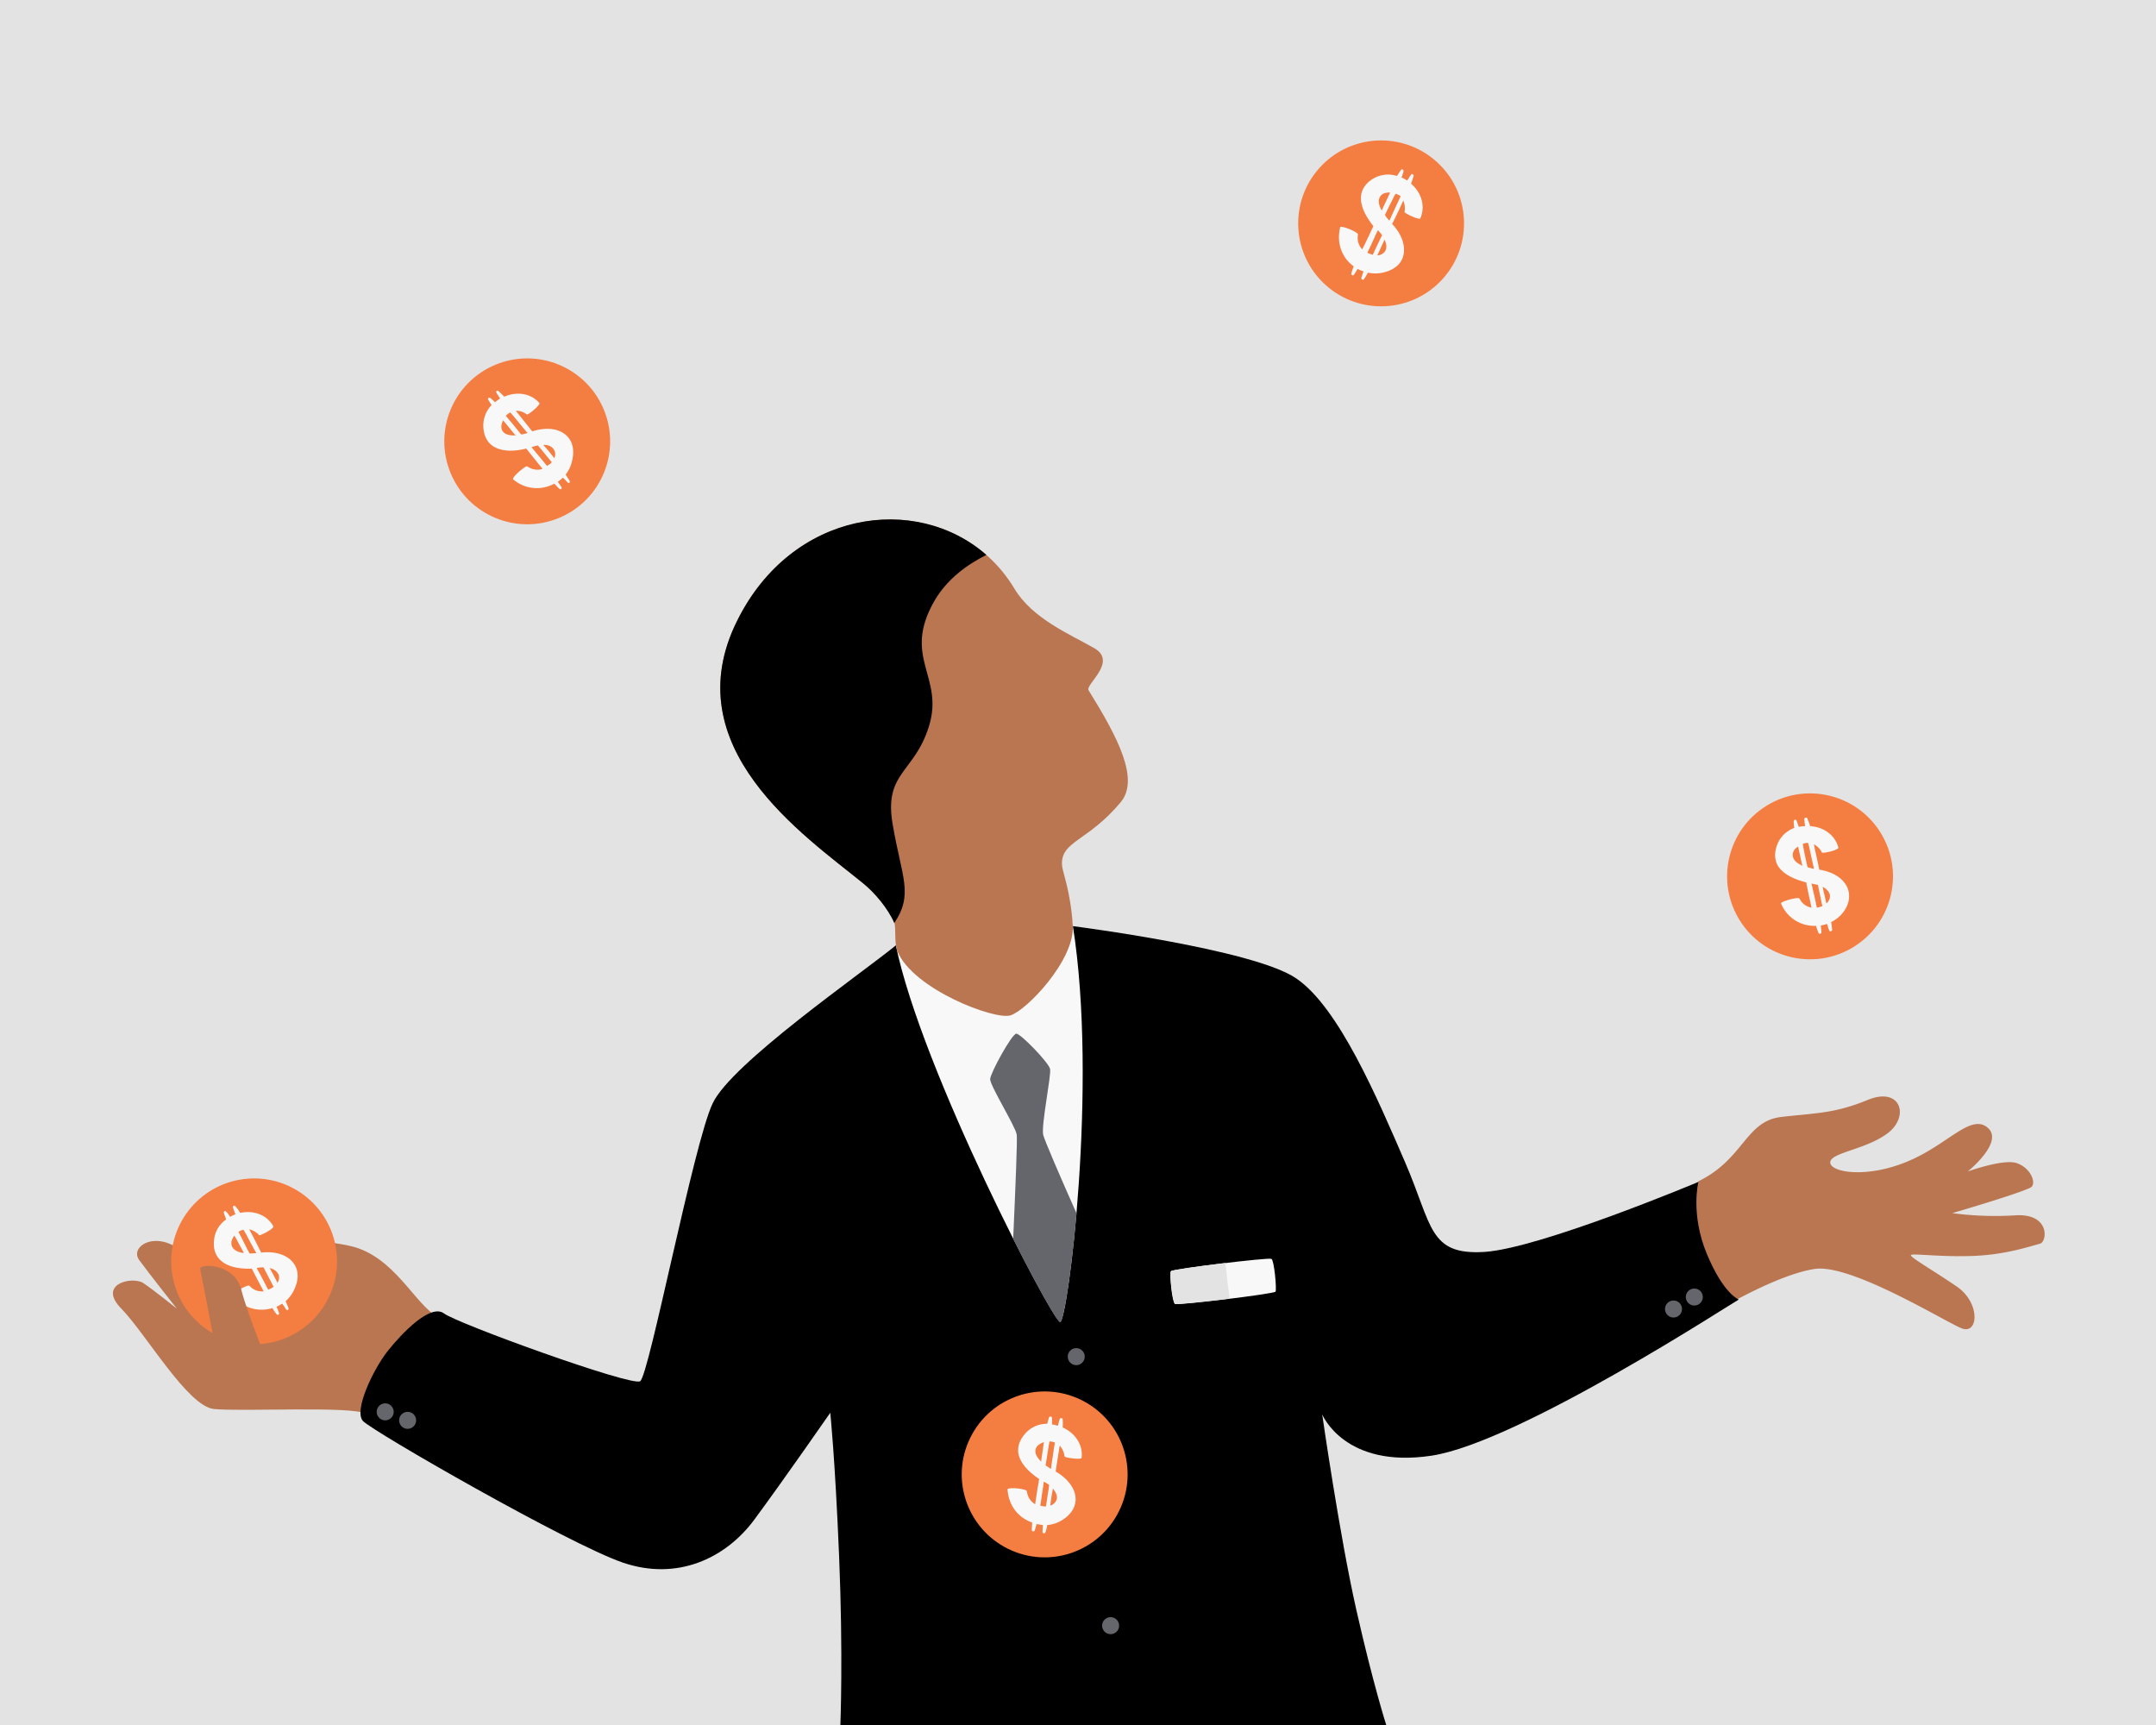 <svg xmlns="http://www.w3.org/2000/svg" width="1000" height="800" viewBox="0 0 1000 800"><defs><style>.a{fill:#e3e3e3;}.b{fill:#b97651;}.c{fill:#f47d41;}.d{fill:#f8f8f8;}.e{fill:#64666b;}</style></defs><g transform="translate(-227 -112)"><rect class="a" width="1000" height="800" transform="translate(227 112)"/><g transform="translate(279.36 172.137)"><path class="b" d="M117,429.044c-5.412-3.657-58.067-.878-70.207-2.194S15.346,392.039,3.938,380.338C-7.471,368.783,9.2,365.127,14.176,368.491s15.5,11.847,15.5,11.847S16.809,364.1,12.129,357.667c-4.534-6.436,8.63-14.334,20.77-3.072S63.76,386.628,63.76,386.628l32.324-13.6,43.587,17.844Z" transform="translate(0 166.455)"/><path class="b" d="M125.453,384.193c-10.677-5.412-20.331-28.522-40.954-33.056s-27.79,0-27.79,0L55.1,380.39l65.819,31.154,5.412-27.5Z" transform="translate(25.48 166.55)"/><path class="b" d="M508.352,342.439c21.208-10.385,21.794-27.936,38.468-29.838s24.719-1.609,40.076-7.9,19.453,7.606,9.361,15.358-27.059,9.068-26.766,13.749c.292,4.534,16.821,7.313,35.542-.439,18.722-7.606,29.545-22.525,37.444-15.8,7.9,6.582-9.215,20.331-9.215,20.331s16.967-6.143,22.964-3.8c6.728,2.487,9.068,9.8,6.143,11.262-5.7,2.925-36.273,11.847-36.273,11.847a150.063,150.063,0,0,0,29.253,1.024c16.089-1.024,14.919,12.14,11.409,13.164-6,1.609-16.82,5.265-32.032,5.7s-27.059-1.316-27.79-.439,10.677,7.313,21.5,14.773c10.824,7.606,9.8,22.378,1.9,19.161s-51.193-29.984-68.013-27.5-42.709,17.844-42.709,17.844L490.8,371.838Z" transform="translate(227.054 145.264)"/><g transform="translate(734.237 293.339)"><circle class="c" cx="38.468" cy="38.468" r="38.468" transform="translate(0 40.452) rotate(-31.722)"/><path class="d" d="M560.875,247.774c-1.609-4.534-6.582-7.9-13.164-8.922h-.146v-.146c-.585-3.072-1.463-6.728-2.194-10.238,0-.293-.146-.731-.146-1.024l-.146-.439.439.293a9.12,9.12,0,0,1,3.364,3.657c.585.293,5.851-.731,7.313-1.9l.292-.293c-1.316-5.558-6.436-9.653-13.018-10.092h-.146v-.146a24.915,24.915,0,0,0-1.316-3.51.534.534,0,0,0-.731-.293.629.629,0,0,0-.585.585,24.036,24.036,0,0,0,.292,3.072v.293h-.292a16.292,16.292,0,0,0-2.487.293h-.146v-.146c-.293-.731-.731-2.048-1.024-2.779a.534.534,0,0,0-.731-.293.629.629,0,0,0-.585.585,24.071,24.071,0,0,0,.292,3.072v.146h-.146a13.38,13.38,0,0,0-7.752,7.606c-1.316,3.51-1.316,6.582,0,9.361,2.487,4.68,8.63,7.021,13.31,8.191h.146v.146l.878,4.388c.439,2.194,1.024,4.534,1.463,6.874l.146.293h-.292a7.453,7.453,0,0,1-5.119-3.8c-.146-.146-.146-.293-.293-.439-.439-.585-5.7.585-7.9,1.755-.585.293-.731.585-.585.585A16.636,16.636,0,0,0,546.1,264.887a29.144,29.144,0,0,0,1.17,3.364.534.534,0,0,0,.731.292.629.629,0,0,0,.585-.585c0-.585-.146-2.194-.292-3.218a21.4,21.4,0,0,0,2.925-.731c.293.878.731,2.486,1.024,3.072a.534.534,0,0,0,.731.293.629.629,0,0,0,.585-.585c0-.731-.292-2.633-.439-3.657a15.571,15.571,0,0,0,4.973-3.8C561.168,255.818,562.192,251.577,560.875,247.774Zm-21.5-10.97c-4.827-2.194-4.242-5.119-3.8-6.289a5.3,5.3,0,0,1,1.9-2.194l.293-.146.146.439c0,.292.146.585.146.878.585,2.34,1.024,4.827,1.609,7.167l.146.439Zm2.779.878c-.585-2.486-1.17-5.266-1.755-8.191-.146-.878-.293-1.609-.439-2.486v-.146h.146a5.87,5.87,0,0,1,2.194-.439h.146v.146c.146.585.292,1.17.439,1.609.731,3.364,1.463,6.728,2.194,9.946l.146.293h-.293c-.878-.146-1.755-.439-2.487-.585l-.292-.146Zm2.486,7.752,2.194.439h.146l.439,2.34c.585,2.486,1.024,4.973,1.609,7.459v.146h-.146l-1.317.439c-.292,0-.585.146-1.024.146H546.4v-.146c-.439-2.486-1.024-4.973-1.609-7.46-.292-1.024-.439-2.194-.731-3.218l-.146-.293Zm7.9,5.266a4.289,4.289,0,0,1-1.316,3.51l-.292.292-.146-.439c-.439-2.194-1.024-4.388-1.463-6.436l-.146-.878.439.293C551.807,248.359,552.392,249.822,552.538,250.7Z" transform="translate(-490.377 -188.997)"/></g><g transform="translate(20.841 480.176)"><circle class="c" cx="38.468" cy="38.468" r="38.468" transform="matrix(0.984, -0.177, 0.177, 0.984, 0, 13.625)"/><path class="d" d="M69.14,364.6c-2.779-3.949-8.337-5.851-15.065-5.119h-.146v-.146c-1.463-2.779-3.072-6.143-4.827-9.361l-.439-.878-.293-.439.439.146a8.917,8.917,0,0,1,4.242,2.633c.585.146,5.412-2.194,6.436-3.657a.537.537,0,0,0,.146-.439c-2.779-5.119-8.776-7.606-15.211-6.289h-.146l-.146-.146a15.273,15.273,0,0,0-2.194-2.925c-.293-.293-.585-.293-.731-.146s-.439.293-.293.731c.146.731.731,2.048,1.024,2.925l.146.146-.146.146a14.752,14.752,0,0,0-2.194,1.024l-.146.146-.146-.146a9.789,9.789,0,0,0-1.755-2.34c-.293-.293-.585-.293-.731-.146s-.439.293-.293.731c.146.731.731,2.048,1.024,2.925v.146l-.146.146a12.839,12.839,0,0,0-5.412,9.361c-.439,3.8.439,6.728,2.486,8.922,3.657,3.949,10.092,4.534,14.919,4.388h.146v.146c.731,1.316,1.316,2.633,2.048,3.949,1.024,2.048,2.194,4.1,3.218,6.143l.146.293h-.293a7.436,7.436,0,0,1-6-2.34c-.146-.146-.293-.293-.439-.293-.585-.439-5.412,2.048-7.167,3.8-.439.439-.439.731-.439.731a16.91,16.91,0,0,0,18.429,5.85,16.841,16.841,0,0,0,2.048,2.925c.293.293.585.293.731.146s.439-.293.293-.731a20.175,20.175,0,0,0-1.17-2.925,23.662,23.662,0,0,0,2.633-1.463c.585.731,1.463,2.194,1.9,2.779.293.293.585.293.731.146s.439-.293.293-.731c-.146-.731-1.024-2.487-1.316-3.364a16.08,16.08,0,0,0,3.8-4.973C71.48,372.2,71.48,367.961,69.14,364.6Zm-23.695-4.973c-5.266-.878-5.412-3.8-5.266-5.119a6.96,6.96,0,0,1,1.17-2.633l.146-.293.293.439a3.194,3.194,0,0,0,.439.731c1.17,2.194,2.34,4.388,3.51,6.436l.146.439Zm3.072.146c-1.17-2.194-2.487-4.827-3.8-7.46-.439-.731-.731-1.463-1.17-2.194l-.146-.146.146-.146a5.13,5.13,0,0,1,2.048-.878h.146l.146.146c.293.439.585,1.024.878,1.463,1.609,3.072,3.218,6.143,4.827,8.922l.146.293h-.293c-.878,0-1.755.146-2.633.146l-.293-.146Zm4.242,6.728a11.063,11.063,0,0,1,2.194-.146H55.1l1.024,2.048c1.17,2.194,2.34,4.534,3.51,6.728l.146.146-.146.146a5.129,5.129,0,0,1-1.17.731,7.122,7.122,0,0,1-1.024.439l-.146.146-.146-.146c-1.17-2.34-2.34-4.534-3.51-6.728-.585-1.024-1.024-1.9-1.609-2.925l-.146-.293Zm9.215,3.072a4.063,4.063,0,0,1-.293,3.657l-.146.439-.146-.439c-1.024-2.048-2.048-3.949-3.072-5.85l-.439-.731.439.146A5.476,5.476,0,0,1,61.973,369.57Z" transform="translate(-6.037 -318.895)"/></g><path d="M326.848,258.022c-16.528,13.456-76.35,54.849-84.98,73.279-8.776,18.283-29.545,126.519-33.641,128.859-4.1,2.486-84.833-26.766-90.976-31.447-6.289-4.681-19.6,9.215-26.181,17.552s-15.8,27.5-11.409,32.324c4.242,4.68,95.364,57.043,120.522,65.673s47.682-1.9,60.992-19.892,35.25-49.584,35.25-49.584,2.194,20.77,4.1,66.55.585,78.251.585,78.251H554.289s-6.143-19.161-13.9-53.533-15.8-90.538-15.8-90.538,10.239,25.3,50.754,19.161,140.706-71.669,142.462-72.4c0,0-7.021-2.486-14.773-21.062s-3.949-33.495-3.949-33.495-73.132,30.715-99.167,32.471c-26.035,1.609-24.134-12.14-36.859-41.539S532.349,286.836,512.6,273.38c-19.6-13.6-103.7-24.28-103.7-24.28Z" transform="translate(36.315 120.275)"/><path class="d" d="M248.3,267.777c11.994,58.213,72.84,174.64,76.2,174.64s17.7-109.552,5.851-184-60.261,11.262-60.261,11.262Z" transform="translate(114.863 110.52)"/><path class="e" d="M302.773,330c-.878-4.68,3.8-27.352,3.218-30.423-.585-2.925-13.6-16.382-15.65-16.382s-11.994,18.137-12.14,21.062,11.555,21.647,12.286,25.6c.439,1.9-.585,25.011-1.609,48.56,11.555,22.817,20.477,38.614,21.793,38.614,1.463,0,4.973-20.77,7.606-50.461C310.671,349.458,303.212,332.2,302.773,330Z" transform="translate(128.696 136.051)"/><circle class="e" cx="3.949" cy="3.949" r="3.949" transform="translate(442.877 565.077)"/><circle class="e" cx="3.949" cy="3.949" r="3.949" transform="translate(458.82 689.84)"/><g transform="translate(719.902 537.433)"><circle class="e" cx="3.949" cy="3.949" r="3.949" transform="translate(9.653)"/><circle class="e" cx="3.949" cy="3.949" r="3.949" transform="translate(0 5.558)"/></g><g transform="translate(120.755 589.086)"><circle class="e" cx="3.949" cy="3.949" r="3.949" transform="translate(10.401 8.849) rotate(-38.442)"/><circle class="e" cx="3.949" cy="3.949" r="3.949" transform="translate(0 4.91) rotate(-38.442)"/></g><path class="b" d="M35.162,397.454c-3.218-17.7-6.874-36.42-7.459-39.2-.439-2.633,15.8-2.779,19.014,9.507C49.935,380.194,59.588,403.3,59.588,403.3Z" transform="translate(12.801 170.11)"/><path class="b" d="M274.793,320.447c-1.609-3.8-.585-11.409-1.463-13.31-2.925-6.728-9.068-13.9-14.48-18.283-27.351-22.232-87.759-63.04-58.359-121.838,29.4-58.945,101.215-60.407,128.566-14.773,8.337,13.9,25.6,21.062,36.859,27.5,11.262,6.289-4.1,16.967-2.487,19.6,13.749,22.086,23.695,41.393,14.919,51.924-15.358,18.429-28.083,17.991-27.205,29.4.293,3.364,3.949,11.847,4.973,27.79s-21.5,39.491-28.96,41.685S282.107,338,274.793,320.447Z" transform="translate(89.101 60.629)"/><path d="M316.04,136.61c-9.068,4.534-18.283,11.262-24.134,21.355-15.065,26.328,4.68,34.957-2.487,58.067-6.728,21.793-21.062,21.355-16.82,45.634,4.1,24.28,9.8,32.178.731,45.634-2.925-6.728-9.068-14.041-14.48-18.429-27.352-22.232-87.759-63.04-58.36-121.838C225.941,115.841,283.423,107.942,316.04,136.61Z" transform="translate(89.101 60.612)"/><g transform="translate(380.658 572.121)"><circle class="c" cx="38.468" cy="38.468" r="38.468" transform="translate(0 68.98) rotate(-63.717)"/><path class="d" d="M315.293,443.214c.146-4.827-3.364-9.654-9.068-13.018l-.146-.146V429.9c.439-3.072,1.024-6.728,1.609-10.385,0-.293.146-.731.146-1.024l.146-.439.293.439a9.077,9.077,0,0,1,1.9,4.68c.439.439,5.7,1.316,7.459.878.292,0,.292-.146.439-.293.731-5.7-2.633-11.262-8.629-14.041H309.3v-.146a30.37,30.37,0,0,0,0-3.657.629.629,0,0,0-.585-.585c-.292,0-.585,0-.731.293-.293.731-.585,2.048-.878,2.925v.293h-.293a13.68,13.68,0,0,0-2.34-.585h-.146v-.146a19.5,19.5,0,0,0,0-2.925.629.629,0,0,0-.585-.585c-.293,0-.585,0-.731.293-.293.731-.585,2.048-.878,2.925v.146h-.146a13.363,13.363,0,0,0-9.946,4.388c-2.487,2.779-3.657,5.7-3.364,8.776.585,5.266,5.558,9.653,9.507,12.286l.146.146v.146c-.146,1.463-.439,2.925-.731,4.388-.292,2.194-.731,4.68-1.024,6.874v.293l-.293-.146a7.807,7.807,0,0,1-3.51-5.412c0-.146-.146-.439-.146-.585-.146-.731-5.558-1.609-8.045-1.17a4.717,4.717,0,0,0-.878.293c.439,7.313,4.68,13.164,11.409,15.5,0,1.17-.146,2.779-.146,3.51a.629.629,0,0,0,.585.585c.293,0,.585,0,.731-.293a27.954,27.954,0,0,0,.878-3.072c1.024.146,1.9.293,2.925.439,0,.878-.146,2.633-.146,3.218a.629.629,0,0,0,.585.585c.293,0,.585,0,.731-.293a17.5,17.5,0,0,0,.878-3.51,14.9,14.9,0,0,0,6-1.755C312.66,450.673,315.147,447.163,315.293,443.214Zm-16.235-17.991c-3.8-3.8-2.194-6.289-1.316-7.167a7.975,7.975,0,0,1,2.486-1.463l.293-.146v.439c0,.293-.146.585-.146.878-.292,2.487-.731,4.827-1.024,7.313v.439Zm2.34,1.755c.439-2.487.878-5.412,1.316-8.191.146-.878.293-1.609.439-2.487v-.146h.146a5.87,5.87,0,0,1,2.194.439h.146v.146a7.341,7.341,0,0,1-.293,1.755c-.439,3.364-1.024,6.874-1.463,10.092v.293l-.293-.146c-.731-.439-1.463-1.024-2.194-1.463v-.292Zm-.439,8.044a21.639,21.639,0,0,1,1.9,1.17l.146.146-.293,2.34c-.439,2.487-.731,4.973-1.17,7.46v.146H301.4a4.049,4.049,0,0,1-1.316-.146c-.293,0-.585-.146-1.024-.146h-.146v-.146c.439-2.486.731-5.119,1.17-7.606.146-1.17.293-2.194.439-3.218v-.292Zm5.558,7.9a4.227,4.227,0,0,1-2.486,2.779l-.439.146v-.439c.292-2.194.585-4.388,1.024-6.582l.146-.878.292.439C306.664,440.435,306.81,442.044,306.517,442.921Z" transform="translate(-249.417 -379.905)"/></g><g transform="translate(141.897 94.24)"><circle class="c" cx="38.468" cy="38.468" r="38.468" transform="matrix(0.923, -0.384, 0.384, 0.923, 0, 29.566)"/><path class="d" d="M156.132,100.2c-3.51-3.364-9.361-4.1-15.8-2.048h-.146l-.146-.146c-2.048-2.486-4.242-5.412-6.582-8.191a3.19,3.19,0,0,0-.585-.731l-.293-.439h.439A7.78,7.78,0,0,1,137.7,90.4c.731,0,4.827-3.218,5.7-4.827a.722.722,0,0,0,.146-.439c-3.657-4.388-10.092-5.7-16.235-3.072h-.146l-.146-.146c-.731-.731-1.9-1.9-2.633-2.486a.653.653,0,0,0-.731,0,.643.643,0,0,0-.146.731c.293.585,1.17,1.755,1.609,2.633l.146.146-.146.146a17.741,17.741,0,0,0-2.048,1.463l-.146.146-.146-.146a12.72,12.72,0,0,0-2.194-1.9.653.653,0,0,0-.731,0,.643.643,0,0,0-.146.731c.292.585,1.17,1.9,1.609,2.633l-.146.146-.146.146a13.694,13.694,0,0,0-3.51,10.239c.293,3.8,1.755,6.582,4.242,8.337,4.388,3.072,10.824,2.486,15.5,1.316h.146l.146.146c.878,1.17,1.9,2.34,2.779,3.51,1.463,1.755,2.925,3.657,4.388,5.412l.146.293-.293.146a7.8,7.8,0,0,1-6.289-1.024c-.146-.146-.293-.146-.439-.293-.585-.293-4.827,3.072-6.289,5.119-.293.585-.293.731-.293.878a16.839,16.839,0,0,0,19.161,2.048c.878.878,1.9,2.048,2.486,2.486a.653.653,0,0,0,.731,0,.643.643,0,0,0,.146-.731c-.293-.585-1.17-1.755-1.755-2.633a14.768,14.768,0,0,0,2.34-1.9c.731.585,1.9,1.9,2.34,2.34a.653.653,0,0,0,.731,0,.643.643,0,0,0,.146-.731c-.293-.585-1.463-2.194-1.9-3.072a15.3,15.3,0,0,0,2.779-5.558C159.935,107.225,159.057,102.983,156.132,100.2ZM132,100.058c-5.412.146-6.143-2.633-6.143-3.949a5.278,5.278,0,0,1,.731-2.779l.146-.293.293.439c.146.293.439.439.585.731,1.609,1.9,3.072,3.8,4.68,5.7l.293.293Zm2.925-.585c-1.609-1.9-3.364-4.242-5.266-6.436-.585-.585-1.024-1.316-1.609-1.9l-.146-.146.146-.146a6.876,6.876,0,0,1,1.755-1.316l.146-.146.146.146c.439.439.731.878,1.17,1.316,2.194,2.633,4.388,5.412,6.436,7.752l.292.293-.292.146a19.946,19.946,0,0,1-2.487.585l-.293-.146Zm5.558,5.851a12.186,12.186,0,0,1,2.194-.585h.146l1.463,1.755c1.609,1.9,3.218,3.949,4.827,5.851l.146.146-.146.146c-.293.293-.585.731-1.024.878-.293.146-.585.439-.878.585l-.146.146-.146-.146c-1.609-2.048-3.218-3.949-4.827-5.851-.731-.878-1.463-1.755-2.048-2.486l-.146-.293Zm9.653,1.17a4,4,0,0,1,.439,3.657l-.146.439-.293-.293c-1.316-1.755-2.779-3.51-4.242-5.119l-.585-.731h.585C148.38,104.592,149.55,105.616,150.135,106.494Z" transform="translate(-87.565 -52.511)"/></g><g transform="translate(533.915 -10.873)"><circle class="c" cx="38.468" cy="38.468" r="38.468" transform="matrix(0.668, -0.744, 0.744, 0.668, 0, 57.255)"/><path class="d" d="M418.487,49.746c1.463-4.534-.293-10.239-4.827-15.065l-.146-.146v-.146c1.463-2.925,3.072-6.143,4.534-9.507l.439-.878.146-.439.146.439a9.247,9.247,0,0,1,.439,4.973c.293.585,4.973,2.925,6.874,3.072.293,0,.439,0,.439-.146,2.34-5.266.878-11.555-4.1-15.943l-.146-.146v-.146c.439-1.024.878-2.633,1.17-3.51a.8.8,0,0,0-.439-.731.51.51,0,0,0-.731.146c-.439.585-1.17,1.755-1.755,2.633l-.146.146-.146-.146a10.453,10.453,0,0,0-2.194-1.17l-.146-.146v-.146a20.328,20.328,0,0,0,.878-2.779.8.8,0,0,0-.439-.731.509.509,0,0,0-.731.146c-.439.585-1.17,1.755-1.755,2.633l-.146.146h-.146a13.641,13.641,0,0,0-10.677,1.17c-3.218,1.9-5.119,4.388-5.7,7.313-1.024,5.266,2.487,10.824,5.412,14.626l.146.146v.146c-.585,1.316-1.316,2.633-1.9,4.1-1.024,2.048-2.048,4.242-3.072,6.289l-.146.293-.293-.293a7.659,7.659,0,0,1-1.755-6.143v-.585c0-.731-4.827-3.072-7.313-3.364-.731-.146-.878,0-.878.146-1.755,7.021.585,14.041,6.289,18.137A31.628,31.628,0,0,0,394.5,57.5a.8.8,0,0,0,.439.731.509.509,0,0,0,.731-.146,18.794,18.794,0,0,0,1.755-2.779,15.849,15.849,0,0,0,2.779,1.17c-.293.878-.878,2.486-1.024,3.072a.8.8,0,0,0,.439.731.509.509,0,0,0,.731-.146,28.206,28.206,0,0,0,1.9-3.072,17.353,17.353,0,0,0,6.143.146C413.807,56.181,417.317,53.548,418.487,49.746ZM408.4,27.806c-2.487-4.827-.146-6.728.878-7.313a5.8,5.8,0,0,1,2.925-.585h.292l-.146.439-.439.878-3.072,6.582-.146.439Zm1.755,2.486c1.024-2.194,2.34-4.827,3.657-7.459a15.981,15.981,0,0,1,1.17-2.194l.146-.146h.146a8.934,8.934,0,0,1,2.048,1.024l.146.146-.146.146c-.292.585-.439,1.024-.731,1.609-1.463,3.072-2.925,6.289-4.242,9.215l-.146.293-.293-.293a19.676,19.676,0,0,1-1.609-2.048l-.146-.293Zm-2.925,7.459a15.5,15.5,0,0,1,1.463,1.755l.146.146L407.81,41.7c-1.024,2.194-2.194,4.534-3.218,6.874l-.146.146H404.3l-1.316-.439-.878-.439-.146-.146.146-.146c1.17-2.34,2.194-4.68,3.218-6.874a29.215,29.215,0,0,1,1.463-3.072l.146-.293Zm3.072,9.215a4.641,4.641,0,0,1-3.218,2.048h-.439l.146-.439c1.024-2.048,1.9-4.1,2.779-6L410,41.7l.146.439C411.174,44.626,410.735,46.089,410.3,46.967Z" transform="translate(-354.046 20.13)"/></g><path class="d" d="M384.126,369.833c-.585,1.024-45.342,6.436-46.658,5.7s-2.633-14.188-1.9-15.212c.878-1.024,45.342-6.436,46.658-5.7S384.711,368.809,384.126,369.833Z" transform="translate(155.139 169.062)"/><path class="a" d="M360.842,355.9c-11.994,1.463-24.719,3.218-25.157,3.8-.878,1.024.585,14.626,1.9,15.212.731.293,13.31-1.024,25.3-2.487C362.012,367.016,361.427,361.458,360.842,355.9Z" transform="translate(155.168 169.685)"/></g></g></svg>